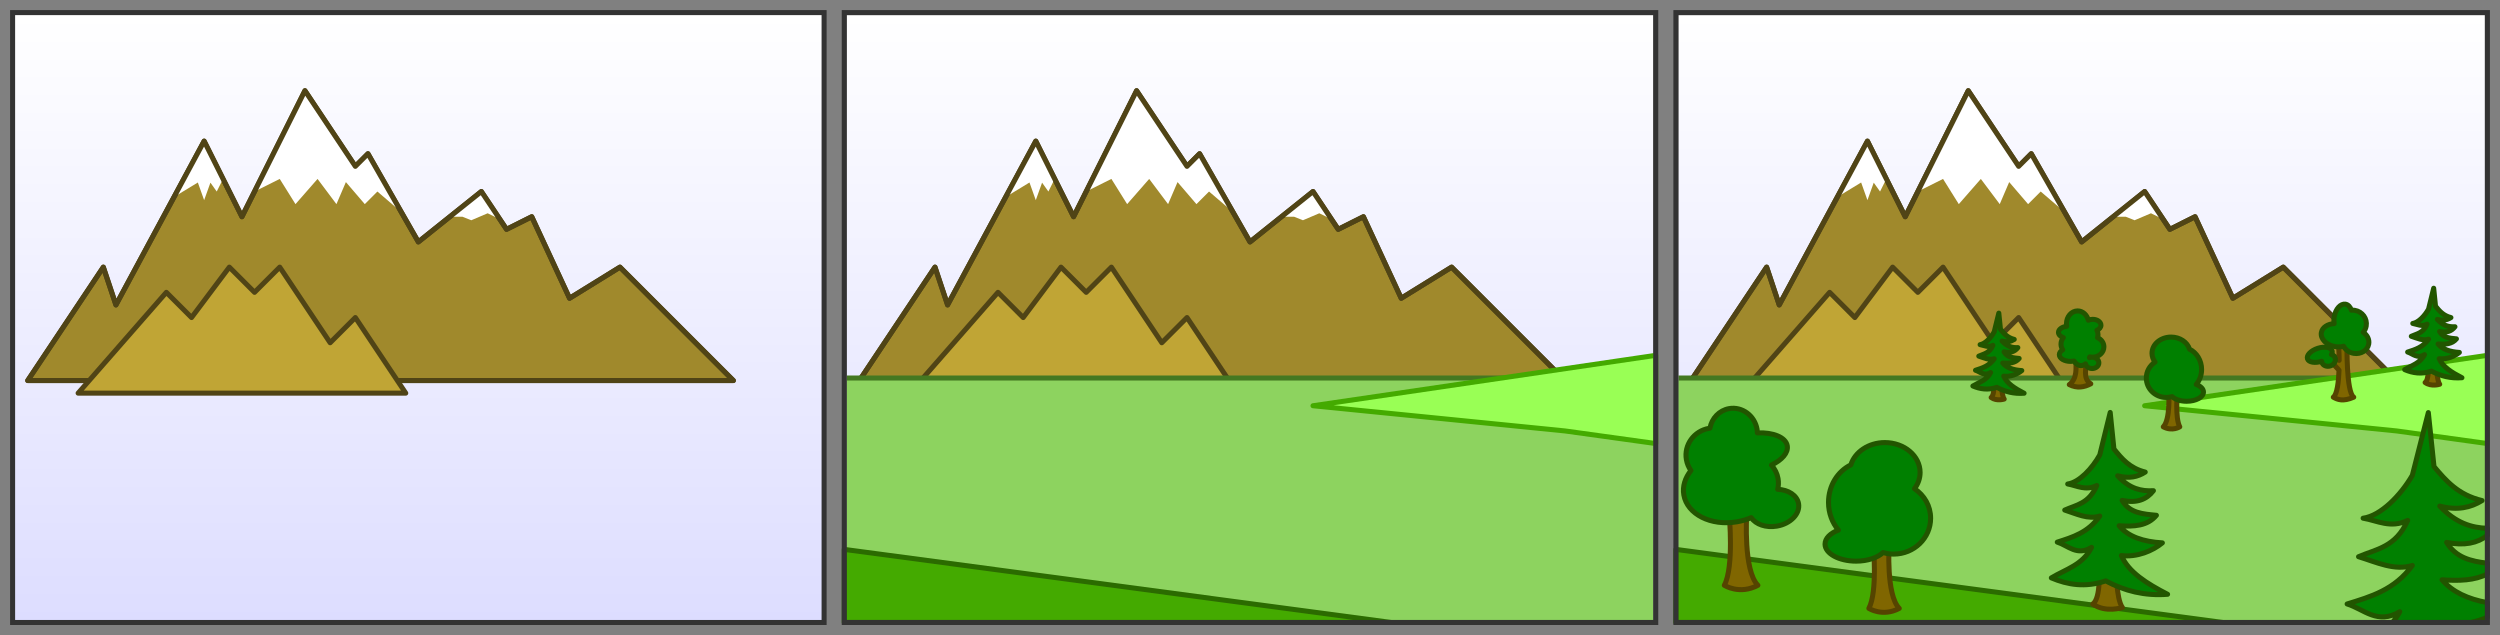<?xml version="1.0"?>

<!-- Created with Inkscape (http://www.inkscape.org/) -->

<svg xmlns:dc="http://purl.org/dc/elements/1.1/" xmlns:cc="http://creativecommons.org/ns#" xmlns:rdf="http://www.w3.org/1999/02/22-rdf-syntax-ns#" xmlns:svg="http://www.w3.org/2000/svg" xmlns="http://www.w3.org/2000/svg" xmlns:xlink="http://www.w3.org/1999/xlink" xmlns:sodipodi="http://sodipodi.sourceforge.net/DTD/sodipodi-0.dtd" xmlns:inkscape="http://www.inkscape.org/namespaces/inkscape" width="992" height="252" id="svg2" version="1.1" inkscape:version="0.47 r22583" sodipodi:docname="Painter's algorithm.svg" viewBox="0 0 992 252">
  <rect x="0" y="0" width="992" height="252" fill="#808080" stroke="none"/>
  <title id="title3243">Painter's algorithm</title>
  <defs id="defs4">
    <linearGradient id="linearGradient3630">
      <stop style="stop-color:white;stop-opacity:1;" offset="0" id="stop3632"></stop>
      <stop style="stop-color:#ddf;stop-opacity:1;" offset="1" id="stop3634"></stop>
    </linearGradient>
    <inkscape:perspective sodipodi:type="inkscape:persp3d" inkscape:vp_x="0 : 526.18109 : 1" inkscape:vp_y="0 : 1000 : 0" inkscape:vp_z="744.09448 : 526.18109 : 1" inkscape:persp3d-origin="372.04724 : 350.78739 : 1" id="perspective10"></inkscape:perspective>
    <linearGradient inkscape:collect="always" xlink:href="#linearGradient3630" id="linearGradient3626" x1="490" y1="322.362" x2="490" y2="562.57" gradientUnits="userSpaceOnUse"></linearGradient>
    <linearGradient inkscape:collect="always" xlink:href="#linearGradient3630" id="linearGradient3628" x1="160" y1="322.362" x2="160" y2="562.57" gradientUnits="userSpaceOnUse"></linearGradient>
    <linearGradient inkscape:collect="always" xlink:href="#linearGradient3630" id="linearGradient3680" gradientUnits="userSpaceOnUse" x1="160" y1="322.362" x2="160" y2="562.57"></linearGradient>
    <linearGradient inkscape:collect="always" xlink:href="#linearGradient3630" id="linearGradient2905" gradientUnits="userSpaceOnUse" gradientTransform="translate(330,0)" x1="160" y1="322.362" x2="160" y2="562.57"></linearGradient>
    <linearGradient inkscape:collect="always" xlink:href="#linearGradient3630" id="linearGradient2920" gradientUnits="userSpaceOnUse" gradientTransform="translate(660,0)" x1="160" y1="322.362" x2="160" y2="562.57"></linearGradient>
    <linearGradient inkscape:collect="always" xlink:href="#linearGradient3630" id="linearGradient3237" gradientUnits="userSpaceOnUse" x1="160" y1="322.362" x2="160" y2="562.57"></linearGradient>
    <linearGradient inkscape:collect="always" xlink:href="#linearGradient3630" id="linearGradient3239" gradientUnits="userSpaceOnUse" gradientTransform="translate(330,0)" x1="160" y1="322.362" x2="160" y2="562.57"></linearGradient>
    <linearGradient inkscape:collect="always" xlink:href="#linearGradient3630" id="linearGradient3241" gradientUnits="userSpaceOnUse" gradientTransform="translate(660,0)" x1="160" y1="322.362" x2="160" y2="562.57"></linearGradient>
  </defs>
  <sodipodi:namedview id="base" pagecolor="#ffffff" bordercolor="#666666" borderopacity="1.0" inkscape:pageopacity="0.0" inkscape:pageshadow="2" inkscape:zoom="0.89616935" inkscape:cx="496" inkscape:cy="126" inkscape:document-units="px" inkscape:current-layer="layer1" showgrid="true" units="mm" objecttolerance="5" gridtolerance="5" guidetolerance="5" inkscape:window-width="981" inkscape:window-height="867" inkscape:window-x="584" inkscape:window-y="0" inkscape:window-maximized="0" inkscape:snap-grids="true" inkscape:snap-to-guides="true">
    <inkscape:grid type="xygrid" id="grid2816" units="px" empspacing="4" visible="true" enabled="true" snapvisiblegridlinesonly="true" spacingx="0.25px" spacingy="0.25px"></inkscape:grid>
  </sodipodi:namedview>
  <g inkscape:label="Ebene 1" inkscape:groupmode="layer" id="layer1" transform="translate(-4,-316.362)">
    <g id="g3173">
      <rect y="316.362" x="4" height="252" width="992" id="rect3107" style="fill:none;stroke:none"></rect>
      <g id="g3652">
        <rect y="320.362" x="8" height="244" width="324" id="rect2819" style="fill:#333;fill-opacity:1;fill-rule:nonzero;stroke:none"></rect>
        <rect style="fill:url(#linearGradient3237);fill-opacity:1;fill-rule:nonzero;stroke:none" id="rect2813" width="320" height="240" x="10" y="322.362"></rect>
        <path style="fill:#a0892c;fill-opacity:1;fill-rule:nonzero;stroke:#504416;stroke-width:2;stroke-linecap:round;stroke-linejoin:round;stroke-miterlimit:4;stroke-opacity:1;stroke-dasharray:none" d="m 15,159.094 30,-45 5,15 35,-65 15,30 25,-50 20,30 5,-5 20,35 25,-20 10,15 10,-5 15,32.354 20,-12.354 45,45 -280,0 z" id="path3636" transform="translate(0,308.268)" sodipodi:nodetypes="cccccccccccccccc"></path>
        <path style="fill:white;fill-opacity:1;fill-rule:nonzero;stroke:none" d="m 105,84.094 10,-5 6.25,10 8.75,-10 7.5,10 3.75,-8.75 7.5,8.75 5,-5 8.75,7.5 -12.5,-22.5 -5,5 -20,-30 -20,40 z" id="path3640" transform="translate(0,308.268)" sodipodi:nodetypes="ccccccccccccc"></path>
        <path style="fill:white;stroke:none" d="m 72.5,86.594 10,-6.085 2.5,7.014 2.5,-6.954 2.5,3.525 2.5,-5 L 85,65.039 72.5,86.594 z" id="path3644" transform="translate(0,308.268)" sodipodi:nodetypes="cccccccc"></path>
        <path style="fill:white;fill-opacity:1;fill-rule:nonzero;stroke:none" d="m 181.244,94.094 13.756,-10 7.5,11.071 -5,-2.443 -6.485,2.768 -3.515,-1.396 -6.256,0 z" id="path3646" transform="translate(0,308.268)"></path>
        <path sodipodi:nodetypes="cccccccccccccccc" transform="translate(0,308.268)" id="path3642" d="m 15,159.094 30,-45 5,15 35,-65 15,30 25,-50 20,30 5,-5 20,35 25,-20 10,15 10,-5 15,32.354 20,-12.354 45,45 -280,0 z" style="fill:none;stroke:#504416;stroke-width:2;stroke-linecap:round;stroke-linejoin:round;stroke-miterlimit:4;stroke-opacity:1;stroke-dasharray:none"></path>
        <path style="fill:#c0a535;fill-opacity:1;fill-rule:nonzero;stroke:#504416;stroke-width:2;stroke-linecap:round;stroke-linejoin:round;stroke-miterlimit:4;stroke-opacity:1;stroke-dasharray:none" d="m 35,164.094 35,-40 10,10 15,-20 10,10 10,-10 20,30 10,-10 20,30 -130,0 z" id="path3650" transform="translate(0,308.268)" sodipodi:nodetypes="cccccccccc"></path>
      </g>
      <rect style="fill:url(#linearGradient3239);fill-opacity:1;fill-rule:nonzero;stroke:none" id="rect3666" width="320" height="240" x="340" y="322.362"></rect>
      <path style="fill:#a0892c;fill-opacity:1;fill-rule:nonzero;stroke:#504416;stroke-width:2;stroke-linecap:round;stroke-linejoin:round;stroke-miterlimit:4;stroke-opacity:1;stroke-dasharray:none" d="m 345,467.362 30,-45 5,15 35,-65 15,30 25,-50 20,30 5,-5 20,35 25,-20 10,15 10,-5 15,32.354 20,-12.354 45,45 -280,0 z" id="path3668" sodipodi:nodetypes="cccccccccccccccc"></path>
      <path style="fill:white;fill-opacity:1;fill-rule:nonzero;stroke:none" d="m 435,392.362 10,-5 6.25,10 8.75,-10 7.5,10 3.75,-8.75 7.5,8.75 5,-5 8.75,7.5 -12.5,-22.5 -5,5 -20,-30 -20,40 z" id="path3670" sodipodi:nodetypes="ccccccccccccc"></path>
      <path style="fill:white;stroke:none" d="m 402.5,394.862 10,-6.085 2.5,7.014 2.5,-6.954 2.5,3.525 2.5,-5 -7.5,-14.055 -12.5,21.555 z" id="path3672" sodipodi:nodetypes="cccccccc"></path>
      <path style="fill:white;fill-opacity:1;fill-rule:nonzero;stroke:none" d="m 511.244,402.362 13.756,-10 7.5,11.071 -5,-2.443 -6.485,2.768 -3.515,-1.396 -6.256,0 z" id="path3674"></path>
      <path sodipodi:nodetypes="cccccccccccccccc" id="path3676" d="m 345,467.362 30,-45 5,15 35,-65 15,30 25,-50 20,30 5,-5 20,35 25,-20 10,15 10,-5 15,32.354 20,-12.354 45,45 -280,0 z" style="fill:none;stroke:#504416;stroke-width:2;stroke-linecap:round;stroke-linejoin:round;stroke-miterlimit:4;stroke-opacity:1;stroke-dasharray:none"></path>
      <path style="fill:#c0a535;fill-opacity:1;fill-rule:nonzero;stroke:#504416;stroke-width:2;stroke-linecap:round;stroke-linejoin:round;stroke-miterlimit:4;stroke-opacity:1;stroke-dasharray:none" d="m 365,472.362 35,-40 10,10 15,-20 10,10 10,-10 20,30 10,-10 20,30 -130,0 z" id="path3678" sodipodi:nodetypes="cccccccccc"></path>
      <rect y="465.362" x="340" height="97" width="320" id="rect3694" style="fill:#447821;fill-opacity:1;fill-rule:nonzero;stroke:none"></rect>
      <rect style="fill:#8dd35f;fill-opacity:1;fill-rule:nonzero;stroke:none" id="rect3696" width="320" height="95" x="340" y="467.362"></rect>
      <path id="path3698" d="m 660,457.362 -135,20 100,10 35,5 0,-35 z" style="fill:#9f5;fill-opacity:1;fill-rule:nonzero;stroke:none"></path>
      <path sodipodi:nodetypes="ccccc" style="fill:#9f5;fill-opacity:1;fill-rule:nonzero;stroke:#4a0;stroke-width:2;stroke-linecap:round;stroke-linejoin:round;stroke-miterlimit:4;stroke-opacity:1;stroke-dasharray:none" d="m 661,457.362 -136,20 100,10 36,5 0,-35 z" id="path3703"></path>
      <path sodipodi:nodetypes="cccc" id="path3705" d="m 339,534.362 217,29 -217,0 0,-29 z" style="fill:#4a0;fill-opacity:1;fill-rule:nonzero;stroke:#2b6b00;stroke-width:2;stroke-linecap:round;stroke-linejoin:round;stroke-miterlimit:4;stroke-opacity:1;stroke-dasharray:none;stroke-dashoffset:0"></path>
      <path id="rect3664" d="m 338,320.361 0,244 324,0 0,-244 -324,0 z m 2,2 320,0 0,240 -320,0 0,-240 z" style="fill:#333;fill-opacity:1;fill-rule:nonzero;stroke:none"></path>
      <rect y="322.362" x="670" height="240" width="320" id="rect2862" style="fill:url(#linearGradient3241);fill-opacity:1;fill-rule:nonzero;stroke:none"></rect>
      <path sodipodi:nodetypes="cccccccccccccccc" id="path2864" d="m 675,467.362 30,-45 5,15 35,-65 15,30 25,-50 20,30 5,-5 20,35 25,-20 10,15 10,-5 15,32.354 20,-12.354 45,45 -280,0 z" style="fill:#a0892c;fill-opacity:1;fill-rule:nonzero;stroke:#504416;stroke-width:2;stroke-linecap:round;stroke-linejoin:round;stroke-miterlimit:4;stroke-opacity:1;stroke-dasharray:none"></path>
      <path sodipodi:nodetypes="ccccccccccccc" id="path2866" d="m 765,392.362 10,-5 6.25,10 8.75,-10 7.5,10 3.75,-8.75 7.5,8.75 5,-5 8.75,7.5 -12.5,-22.5 -5,5 -20,-30 -20,40 z" style="fill:white;fill-opacity:1;fill-rule:nonzero;stroke:none"></path>
      <path sodipodi:nodetypes="cccccccc" id="path2868" d="m 732.5,394.862 10,-6.085 2.5,7.014 2.5,-6.954 2.5,3.525 2.5,-5 -7.5,-14.055 -12.5,21.555 z" style="fill:white;stroke:none"></path>
      <path id="path2870" d="m 841.244,402.362 13.756,-10 7.5,11.071 -5,-2.443 -6.485,2.768 -3.515,-1.396 -6.256,0 z" style="fill:white;fill-opacity:1;fill-rule:nonzero;stroke:none"></path>
      <path style="fill:none;stroke:#504416;stroke-width:2;stroke-linecap:round;stroke-linejoin:round;stroke-miterlimit:4;stroke-opacity:1;stroke-dasharray:none" d="m 675,467.362 30,-45 5,15 35,-65 15,30 25,-50 20,30 5,-5 20,35 25,-20 10,15 10,-5 15,32.354 20,-12.354 45,45 -280,0 z" id="path2872" sodipodi:nodetypes="cccccccccccccccc"></path>
      <path sodipodi:nodetypes="cccccccccc" id="path2874" d="m 695,472.362 35,-40 10,10 15,-20 10,10 10,-10 20,30 10,-10 20,30 -130,0 z" style="fill:#c0a535;fill-opacity:1;fill-rule:nonzero;stroke:#504416;stroke-width:2;stroke-linecap:round;stroke-linejoin:round;stroke-miterlimit:4;stroke-opacity:1;stroke-dasharray:none"></path>
      <rect style="fill:#447821;fill-opacity:1;fill-rule:nonzero;stroke:none" id="rect2876" width="320" height="97" x="670" y="465.362"></rect>
      <rect y="467.362" x="670" height="95" width="320" id="rect2878" style="fill:#8dd35f;fill-opacity:1;fill-rule:nonzero;stroke:none"></rect>
      <path style="fill:#9f5;fill-opacity:1;fill-rule:nonzero;stroke:none" d="m 990,457.362 -135,20 100,10 35,5 0,-35 z" id="path2880"></path>
      <path id="path2882" d="m 991,457.362 -136,20 100,10 36,5 0,-35 z" style="fill:#9f5;fill-opacity:1;fill-rule:nonzero;stroke:#4a0;stroke-width:2;stroke-linecap:round;stroke-linejoin:round;stroke-miterlimit:4;stroke-opacity:1;stroke-dasharray:none" sodipodi:nodetypes="ccccc"></path>
      <path style="fill:#4a0;fill-opacity:1;fill-rule:nonzero;stroke:#2b6b00;stroke-width:2;stroke-linecap:round;stroke-linejoin:round;stroke-miterlimit:4;stroke-opacity:1;stroke-dasharray:none;stroke-dashoffset:0" d="m 669,534.362 217,29 -217,0 0,-29 z" id="path2884" sodipodi:nodetypes="cccc"></path>
      <path id="path3034" transform="translate(0,308.268)" d="m 967.562,171.812 -6.344,24.875 c -4.567,7.915 -12.545,16.098 -19.531,17.031 5.725,0.96 10.861,4.154 17.688,0.875 -4.75,10.703 -12.477,11.354 -19.5,14.406 7.109,2.168 14.235,5.675 21.344,3.469 -7.027,9.689 -16.493,12.387 -25.875,15.281 6.655,2.036 12.034,8.386 20.875,3.062 -0.84,1.617 -1.819,3.01 -2.875,4.281 l 31.062,0 c 2.302,-0.487 4.516,-1.194 6.594,-2.062 l 0,-5.812 c -7.688,-1.402 -13.885,-4.22 -18,-9.062 6.64,0.464 12.987,0.327 18,-2.344 l 0,-4.25 c -6.447,-0.73 -12.515,-2.183 -16.188,-8.25 7.045,1.446 12.277,0.292 16.188,-2.781 l 0,-2.812 c -6.301,-0.141 -12.605,-2.15 -18.906,-8.812 6.924,1.827 12.272,0.631 16.781,-2.188 -9.483,-2.251 -14.31,-7.837 -19.062,-13.5 l -2.25,-21.406 z" style="fill:green;fill-opacity:1;fill-rule:nonzero;stroke:#250;stroke-width:2;stroke-linecap:round;stroke-linejoin:round;stroke-miterlimit:4;stroke-opacity:1;stroke-dasharray:none;stroke-dashoffset:0"></path>
      <path style="fill:#333;fill-opacity:1;fill-rule:nonzero;stroke:none" d="m 668,320.361 0,244 324,0 0,-244 -324,0 z m 2,2 320,0 0,240 -320,0 0,-240 z" id="path2886"></path>
      <g transform="matrix(1.005,0,0,1.005,-10.592,-1.109)" id="g3044">
        <path sodipodi:nodetypes="ccccc" id="path2941" d="m 752.395,556.095 c 3.508,-6.577 1.754,-25.145 1.754,-25.145 l 6.246,0 c 0,0 -1.262,19.883 4,25.145 -6.577,3.508 -12,0 -12,0 z" style="fill:#806600;fill-opacity:1;fill-rule:nonzero;stroke:#540;stroke-width:1.991;stroke-linecap:round;stroke-linejoin:round;stroke-miterlimit:4;stroke-opacity:1;stroke-dasharray:none;stroke-dashoffset:0"></path>
        <path style="fill:green;fill-opacity:1;fill-rule:nonzero;stroke:#250;stroke-width:1.991;stroke-linecap:round;stroke-linejoin:round;stroke-miterlimit:4;stroke-opacity:1;stroke-dasharray:none;stroke-dashoffset:0" d="m 758.714,490.631 c -6.453,0 -11.869,3.746 -13.438,8.812 -5.19,2.526 -8.812,8.199 -8.812,14.812 0,4.224 1.487,8.051 3.906,10.938 -3.192,1.214 -5.281,3.243 -5.281,5.531 0,3.712 5.498,6.719 12.281,6.719 4.56,0 8.506,-1.387 10.625,-3.406 1.328,0.385 2.731,0.625 4.188,0.625 8.063,0 14.594,-6.349 14.594,-14.156 0,-4.849 -2.533,-9.11 -6.375,-11.656 1.399,-1.844 2.219,-4.049 2.219,-6.406 0,-6.527 -6.227,-11.812 -13.906,-11.812 z" id="path2978"></path>
      </g>
      <g transform="matrix(-0.429,0,0,0.429,1281.454,251.255)" id="g2996">
        <path style="fill:#806600;fill-opacity:1;fill-rule:nonzero;stroke:#540;stroke-width:4.661;stroke-linecap:round;stroke-linejoin:round;stroke-miterlimit:4;stroke-opacity:1;stroke-dasharray:none;stroke-dashoffset:0" d="m 814.807,160.808 -7.906,0.875 c 0,0 0.802,44.807 -6.213,49.192 10.085,4.385 14.929,2.192 18.875,0 -3.564,-2.673 -4.877,-14.237 -5.281,-24.969 l 9.312,-10.031 0,-6.969 -9.438,7.875 c 0.003,-6.196 0.651,-15.973 0.651,-15.973 z" transform="translate(0,308.268)" id="path2963" sodipodi:nodetypes="ccccccccc"></path>
        <path style="fill:green;fill-opacity:1;fill-rule:nonzero;stroke:#250;stroke-width:4.661;stroke-linecap:round;stroke-linejoin:round;stroke-miterlimit:4;stroke-opacity:1;stroke-dasharray:none;stroke-dashoffset:0" d="m 808.296,433.108 c -2.489,0.423 -4.415,2.565 -5.454,5.587 -1.052,-0.085 -2.121,-0.052 -3.211,0.134 -6.94,1.179 -11.633,7.646 -10.475,14.46 0.382,2.247 1.364,4.241 2.742,5.874 -3.676,2.436 -5.798,6.546 -5.082,10.754 1.008,5.93 7.242,9.8 13.93,8.663 4.239,-0.72 7.648,-3.267 9.314,-6.56 2.4,0.651 5.12,0.81 7.949,0.329 7.949,-1.351 13.619,-7.152 12.633,-12.956 -0.802,-4.716 -5.753,-7.955 -11.838,-8.29 0.319,-1.953 0.315,-4.112 -0.067,-6.36 -1.222,-7.192 -5.898,-12.406 -10.441,-11.634 z" id="path2969"></path>
        <path style="fill:green;fill-opacity:1;fill-rule:nonzero;stroke:#250;stroke-width:4.661;stroke-linecap:round;stroke-linejoin:round;stroke-miterlimit:4;stroke-opacity:1;stroke-dasharray:none;stroke-dashoffset:0" d="m 834.05,473.972 c -6.281,-2.059 -12.236,-1.055 -13.312,2.228 -0.36,1.099 -0.117,2.312 0.589,3.522 -1.643,0.518 -2.958,1.661 -3.48,3.254 -0.942,2.873 1.038,6.111 4.426,7.221 3.388,1.111 6.901,-0.327 7.842,-3.2 0.118,-0.359 0.191,-0.716 0.221,-1.082 6.214,1.98 12.078,0.99 13.144,-2.261 1.076,-3.283 -3.149,-7.624 -9.43,-9.682 z" id="path2987"></path>
      </g>
      <g transform="matrix(-0.544,0,0,0.544,1278.229,183.213)" id="g3048">
        <path style="fill:#806600;fill-opacity:1;fill-rule:nonzero;stroke:#540;stroke-width:3.679;stroke-linecap:round;stroke-linejoin:round;stroke-miterlimit:4;stroke-opacity:1;stroke-dasharray:none;stroke-dashoffset:0" d="m 752.395,556.095 c 3.508,-6.577 1.754,-25.145 1.754,-25.145 l 6.246,0 c 0,0 -1.262,19.883 4,25.145 -6.577,3.508 -12,0 -12,0 z" id="path3050" sodipodi:nodetypes="ccccc"></path>
        <path id="path3052" d="m 758.714,490.631 c -6.453,0 -11.869,3.746 -13.438,8.812 -5.19,2.526 -8.812,8.199 -8.812,14.812 0,4.224 1.487,8.051 3.906,10.938 -3.192,1.214 -5.281,3.243 -5.281,5.531 0,3.712 5.498,6.719 12.281,6.719 4.56,0 8.506,-1.387 10.625,-3.406 1.328,0.385 2.731,0.625 4.188,0.625 8.063,0 14.594,-6.349 14.594,-14.156 0,-4.849 -2.533,-9.11 -6.375,-11.656 1.399,-1.844 2.219,-4.049 2.219,-6.406 0,-6.527 -6.227,-11.812 -13.906,-11.812 z" style="fill:green;fill-opacity:1;fill-rule:nonzero;stroke:#250;stroke-width:3.679;stroke-linecap:round;stroke-linejoin:round;stroke-miterlimit:4;stroke-opacity:1;stroke-dasharray:none;stroke-dashoffset:0"></path>
      </g>
      <g transform="matrix(0.638,0,0,0.638,296.058,207.217)" id="g3020">
        <path style="fill:#806600;fill-opacity:1;fill-rule:nonzero;stroke:#540;stroke-width:3.134;stroke-linecap:round;stroke-linejoin:round;stroke-miterlimit:4;stroke-opacity:1;stroke-dasharray:none;stroke-dashoffset:0" d="m 858.302,523.919 c 0,0 -10e-6,19.732 3.946,24.994 0,0 -10.524,3.508 -18.417,-2.192 5.262,-3.508 3.946,-23.24 3.946,-23.24 l 10.524,0.439 z" id="path2961" sodipodi:nodetypes="ccccc"></path>
        <path style="fill:green;fill-opacity:1;fill-rule:nonzero;stroke:#250;stroke-width:3.134;stroke-linecap:round;stroke-linejoin:round;stroke-miterlimit:4;stroke-opacity:1;stroke-dasharray:none;stroke-dashoffset:0" d="m 851.873,224.072 c -12.684,4.302 -23.611,2.458 -33.834,-1.854 8.907,-5.393 19.51,-7.96 25.028,-19.003 -9.031,5.654 -14.522,-1.082 -21.32,-3.244 9.584,-3.074 19.24,-5.931 26.418,-16.222 -7.261,2.343 -14.522,-1.405 -21.783,-3.708 7.174,-3.242 15.077,-3.928 19.93,-15.295 -6.973,3.483 -12.228,0.092 -18.076,-0.927 7.137,-0.991 15.264,-9.669 19.93,-18.076 l 6.489,-26.418 2.317,22.71 c 4.855,6.015 9.779,11.977 19.466,14.368 -4.606,2.993 -10.076,4.258 -17.149,2.317 7.416,8.153 14.831,9.71 22.247,9.27 -4.187,5.461 -10.34,7.973 -19.466,6.025 4.654,7.994 13.062,8.483 21.32,9.27 -5.472,6.668 -14.036,7.153 -23.174,6.489 5.628,6.886 15.082,9.946 26.882,10.66 -5.964,4.943 -15.822,9.113 -25.491,7.879 4.338,10.28 15.84,17.489 28.736,24.101 -14.127,1.132 -26.812,-2.064 -38.469,-8.343 z" id="path3018" transform="translate(0,308.268)" sodipodi:nodetypes="ccccccccccccccccccccc"></path>
      </g>
      <g id="g3024" transform="matrix(0.314,0,0,0.314,701.327,296.467)">
        <path sodipodi:nodetypes="ccccc" id="path3026" d="m 858.302,523.919 c 0,0 -10e-6,19.732 3.946,24.994 0,0 -10.524,3.508 -18.417,-2.192 5.262,-3.508 3.946,-23.24 3.946,-23.24 l 10.524,0.439 z" style="fill:#806600;fill-opacity:1;fill-rule:nonzero;stroke:#540;stroke-width:6.363;stroke-linecap:round;stroke-linejoin:round;stroke-miterlimit:4;stroke-opacity:1;stroke-dasharray:none;stroke-dashoffset:0"></path>
        <path sodipodi:nodetypes="ccccccccccccccccccccc" transform="translate(0,308.268)" id="path3028" d="m 851.873,224.072 c -12.684,4.302 -23.611,2.458 -33.834,-1.854 8.907,-5.393 19.51,-7.96 25.028,-19.003 -9.031,5.654 -14.522,-1.082 -21.32,-3.244 9.584,-3.074 19.24,-5.931 26.418,-16.222 -7.261,2.343 -14.522,-1.405 -21.783,-3.708 7.174,-3.242 15.077,-3.928 19.93,-15.295 -6.973,3.483 -12.228,0.092 -18.076,-0.927 7.137,-0.991 15.264,-9.669 19.93,-18.076 l 6.489,-26.418 2.317,22.71 c 4.855,6.015 9.779,11.977 19.466,14.368 -4.606,2.993 -10.076,4.258 -17.149,2.317 7.416,8.153 14.831,9.71 22.247,9.27 -4.187,5.461 -10.34,7.973 -19.466,6.025 4.654,7.994 13.062,8.483 21.32,9.27 -5.472,6.668 -14.036,7.153 -23.174,6.489 5.628,6.886 15.082,9.946 26.882,10.66 -5.964,4.943 -15.822,9.113 -25.491,7.879 4.338,10.28 15.84,17.489 28.736,24.101 -14.127,1.132 -26.812,-2.064 -38.469,-8.343 z" style="fill:green;fill-opacity:1;fill-rule:nonzero;stroke:#250;stroke-width:6.363;stroke-linecap:round;stroke-linejoin:round;stroke-miterlimit:4;stroke-opacity:1;stroke-dasharray:none;stroke-dashoffset:0"></path>
      </g>
      <g transform="matrix(1.11,0,0,1.11,-76.86,-62.819)" id="g3054">
        <path style="fill:#806600;fill-opacity:1;fill-rule:nonzero;stroke:#540;stroke-width:1.801;stroke-linecap:round;stroke-linejoin:round;stroke-miterlimit:4;stroke-opacity:1;stroke-dasharray:none;stroke-dashoffset:0" d="m 689.252,550.833 c 3.508,-6.577 1.754,-25.145 1.754,-25.145 l 6.246,0 c 0,0 -1.262,19.883 4,25.145 -6.577,3.508 -12,0 -12,0 z" id="path2922" sodipodi:nodetypes="ccccc"></path>
        <path style="fill:green;fill-opacity:1;fill-rule:nonzero;stroke:#250;stroke-width:1.801;stroke-linecap:round;stroke-linejoin:round;stroke-miterlimit:4;stroke-opacity:1;stroke-dasharray:none;stroke-dashoffset:0" d="m 690.983,487.67 c -3.57,0.621 -6.218,3.49 -6.872,6.999 -0.115,0.016 -0.223,0.039 -0.339,0.059 -5.368,0.933 -8.993,5.925 -8.081,11.174 0.251,1.445 0.827,2.78 1.63,3.904 -2.075,2.603 -3.076,5.659 -2.544,8.721 1.203,6.919 9.714,11.221 19.019,9.603 1.802,-0.313 3.511,-0.812 5.071,-1.484 1.601,2.406 5.275,3.714 9.217,3.029 4.891,-0.85 8.329,-4.453 7.707,-8.032 -0.513,-2.949 -3.633,-4.968 -7.454,-5.111 0.288,-1.262 0.348,-2.562 0.122,-3.859 -0.316,-1.817 -1.155,-3.427 -2.361,-4.823 3.782,-1.788 6.083,-4.422 5.655,-6.883 -0.527,-3.031 -5.046,-4.864 -10.698,-4.611 -0.015,-0.426 -0.021,-0.851 -0.096,-1.284 -0.85,-4.891 -5.325,-8.209 -9.977,-7.401 z" id="path2924"></path>
      </g>
      <g transform="matrix(0.36,0,0,0.36,532.819,296.316)" id="g3080">
        <path style="fill:#806600;fill-opacity:1;fill-rule:nonzero;stroke:#540;stroke-width:5.563;stroke-linecap:round;stroke-linejoin:round;stroke-miterlimit:4;stroke-opacity:1;stroke-dasharray:none;stroke-dashoffset:0" d="m 811.871,479.605 c 8.963,-6.784 7.628,-18.34 7.016,-29.379 l 11.839,-0.877 c 0.334,11.685 -4.637,23.398 4.823,29.379 -7.386,3.842 -15.128,5.191 -23.679,0.877 z" id="path2965" sodipodi:nodetypes="ccccc"></path>
        <path style="fill:green;fill-opacity:1;fill-rule:nonzero;stroke:#250;stroke-width:5.563;stroke-linecap:round;stroke-linejoin:round;stroke-miterlimit:4;stroke-opacity:1;stroke-dasharray:none;stroke-dashoffset:0" d="m 821.046,398.383 c -6.783,0 -12.281,6.349 -12.281,14.156 0,0.944 0.097,1.858 0.25,2.75 -5.193,0.732 -9.062,3.471 -9.062,6.75 0,2.439 2.144,4.572 5.375,5.812 -1.616,1.972 -2.594,4.451 -2.594,7.156 0,2.309 0.727,4.443 1.938,6.25 -2.327,1.349 -3.781,3.242 -3.781,5.344 0,4.096 5.498,7.406 12.281,7.406 1.367,0 2.678,-0.158 3.906,-0.406 1.906,3.097 4.644,5.031 7.688,5.031 1.814,0 3.514,-0.694 5,-1.906 0.618,2.926 3.634,5.156 7.281,5.156 4.096,0 7.406,-2.794 7.406,-6.25 0,-3.456 -3.311,-6.25 -7.406,-6.25 -1.049,0 -2.034,0.2 -2.938,0.531 0.096,-0.291 0.198,-0.574 0.281,-0.875 0.854,0.2 1.743,0.313 2.656,0.344 0.157,0.005 0.31,0 0.469,0 6.911,0 12.5,-5.104 12.5,-11.375 0,-4.491 -2.861,-8.345 -7.031,-10.188 0.343,-1.032 0.531,-2.133 0.531,-3.25 0,-1.721 -0.4,-3.346 -1.188,-4.844 2.659,-1.13 4.438,-3.184 4.438,-5.562 0,-3.584 -4.04,-6.5 -9.031,-6.5 -1.792,0 -3.47,0.354 -4.875,1 -1.463,-5.925 -6.196,-10.281 -11.812,-10.281 z" id="path3058"></path>
      </g>
      <g id="g3084" transform="matrix(0.281,0,0,0.281,556.974,320.461)">
        <path sodipodi:nodetypes="ccccc" id="path3086" d="m 858.302,523.919 c 0,0 -10e-6,19.732 3.946,24.994 0,0 -10.524,3.508 -18.417,-2.192 5.262,-3.508 3.946,-23.24 3.946,-23.24 l 10.524,0.439 z" style="fill:#806600;fill-opacity:1;fill-rule:nonzero;stroke:#540;stroke-width:7.108;stroke-linecap:round;stroke-linejoin:round;stroke-miterlimit:4;stroke-opacity:1;stroke-dasharray:none;stroke-dashoffset:0"></path>
        <path sodipodi:nodetypes="ccccccccccccccccccccc" transform="translate(0,308.268)" id="path3088" d="m 851.873,224.072 c -12.684,4.302 -23.611,2.458 -33.834,-1.854 8.907,-5.393 19.51,-7.96 25.028,-19.003 -9.031,5.654 -14.522,-1.082 -21.32,-3.244 9.584,-3.074 19.24,-5.931 26.418,-16.222 -7.261,2.343 -14.522,-1.405 -21.783,-3.708 7.174,-3.242 15.077,-3.928 19.93,-15.295 -6.973,3.483 -12.228,0.092 -18.076,-0.927 7.137,-0.991 15.264,-9.669 19.93,-18.076 l 6.489,-26.418 2.317,22.71 c 4.855,6.015 9.779,11.977 19.466,14.368 -4.606,2.993 -10.076,4.258 -17.149,2.317 7.416,8.153 14.831,9.71 22.247,9.27 -4.187,5.461 -10.34,7.973 -19.466,6.025 4.654,7.994 13.062,8.483 21.32,9.27 -5.472,6.668 -14.036,7.153 -23.174,6.489 5.628,6.886 15.082,9.946 26.882,10.66 -5.964,4.943 -15.822,9.113 -25.491,7.879 4.338,10.28 15.84,17.489 28.736,24.101 -14.127,1.132 -26.812,-2.064 -38.469,-8.343 z" style="fill:green;fill-opacity:1;fill-rule:nonzero;stroke:#250;stroke-width:7.108;stroke-linecap:round;stroke-linejoin:round;stroke-miterlimit:4;stroke-opacity:1;stroke-dasharray:none;stroke-dashoffset:0"></path>
      </g>
    </g>
  </g>
</svg>
